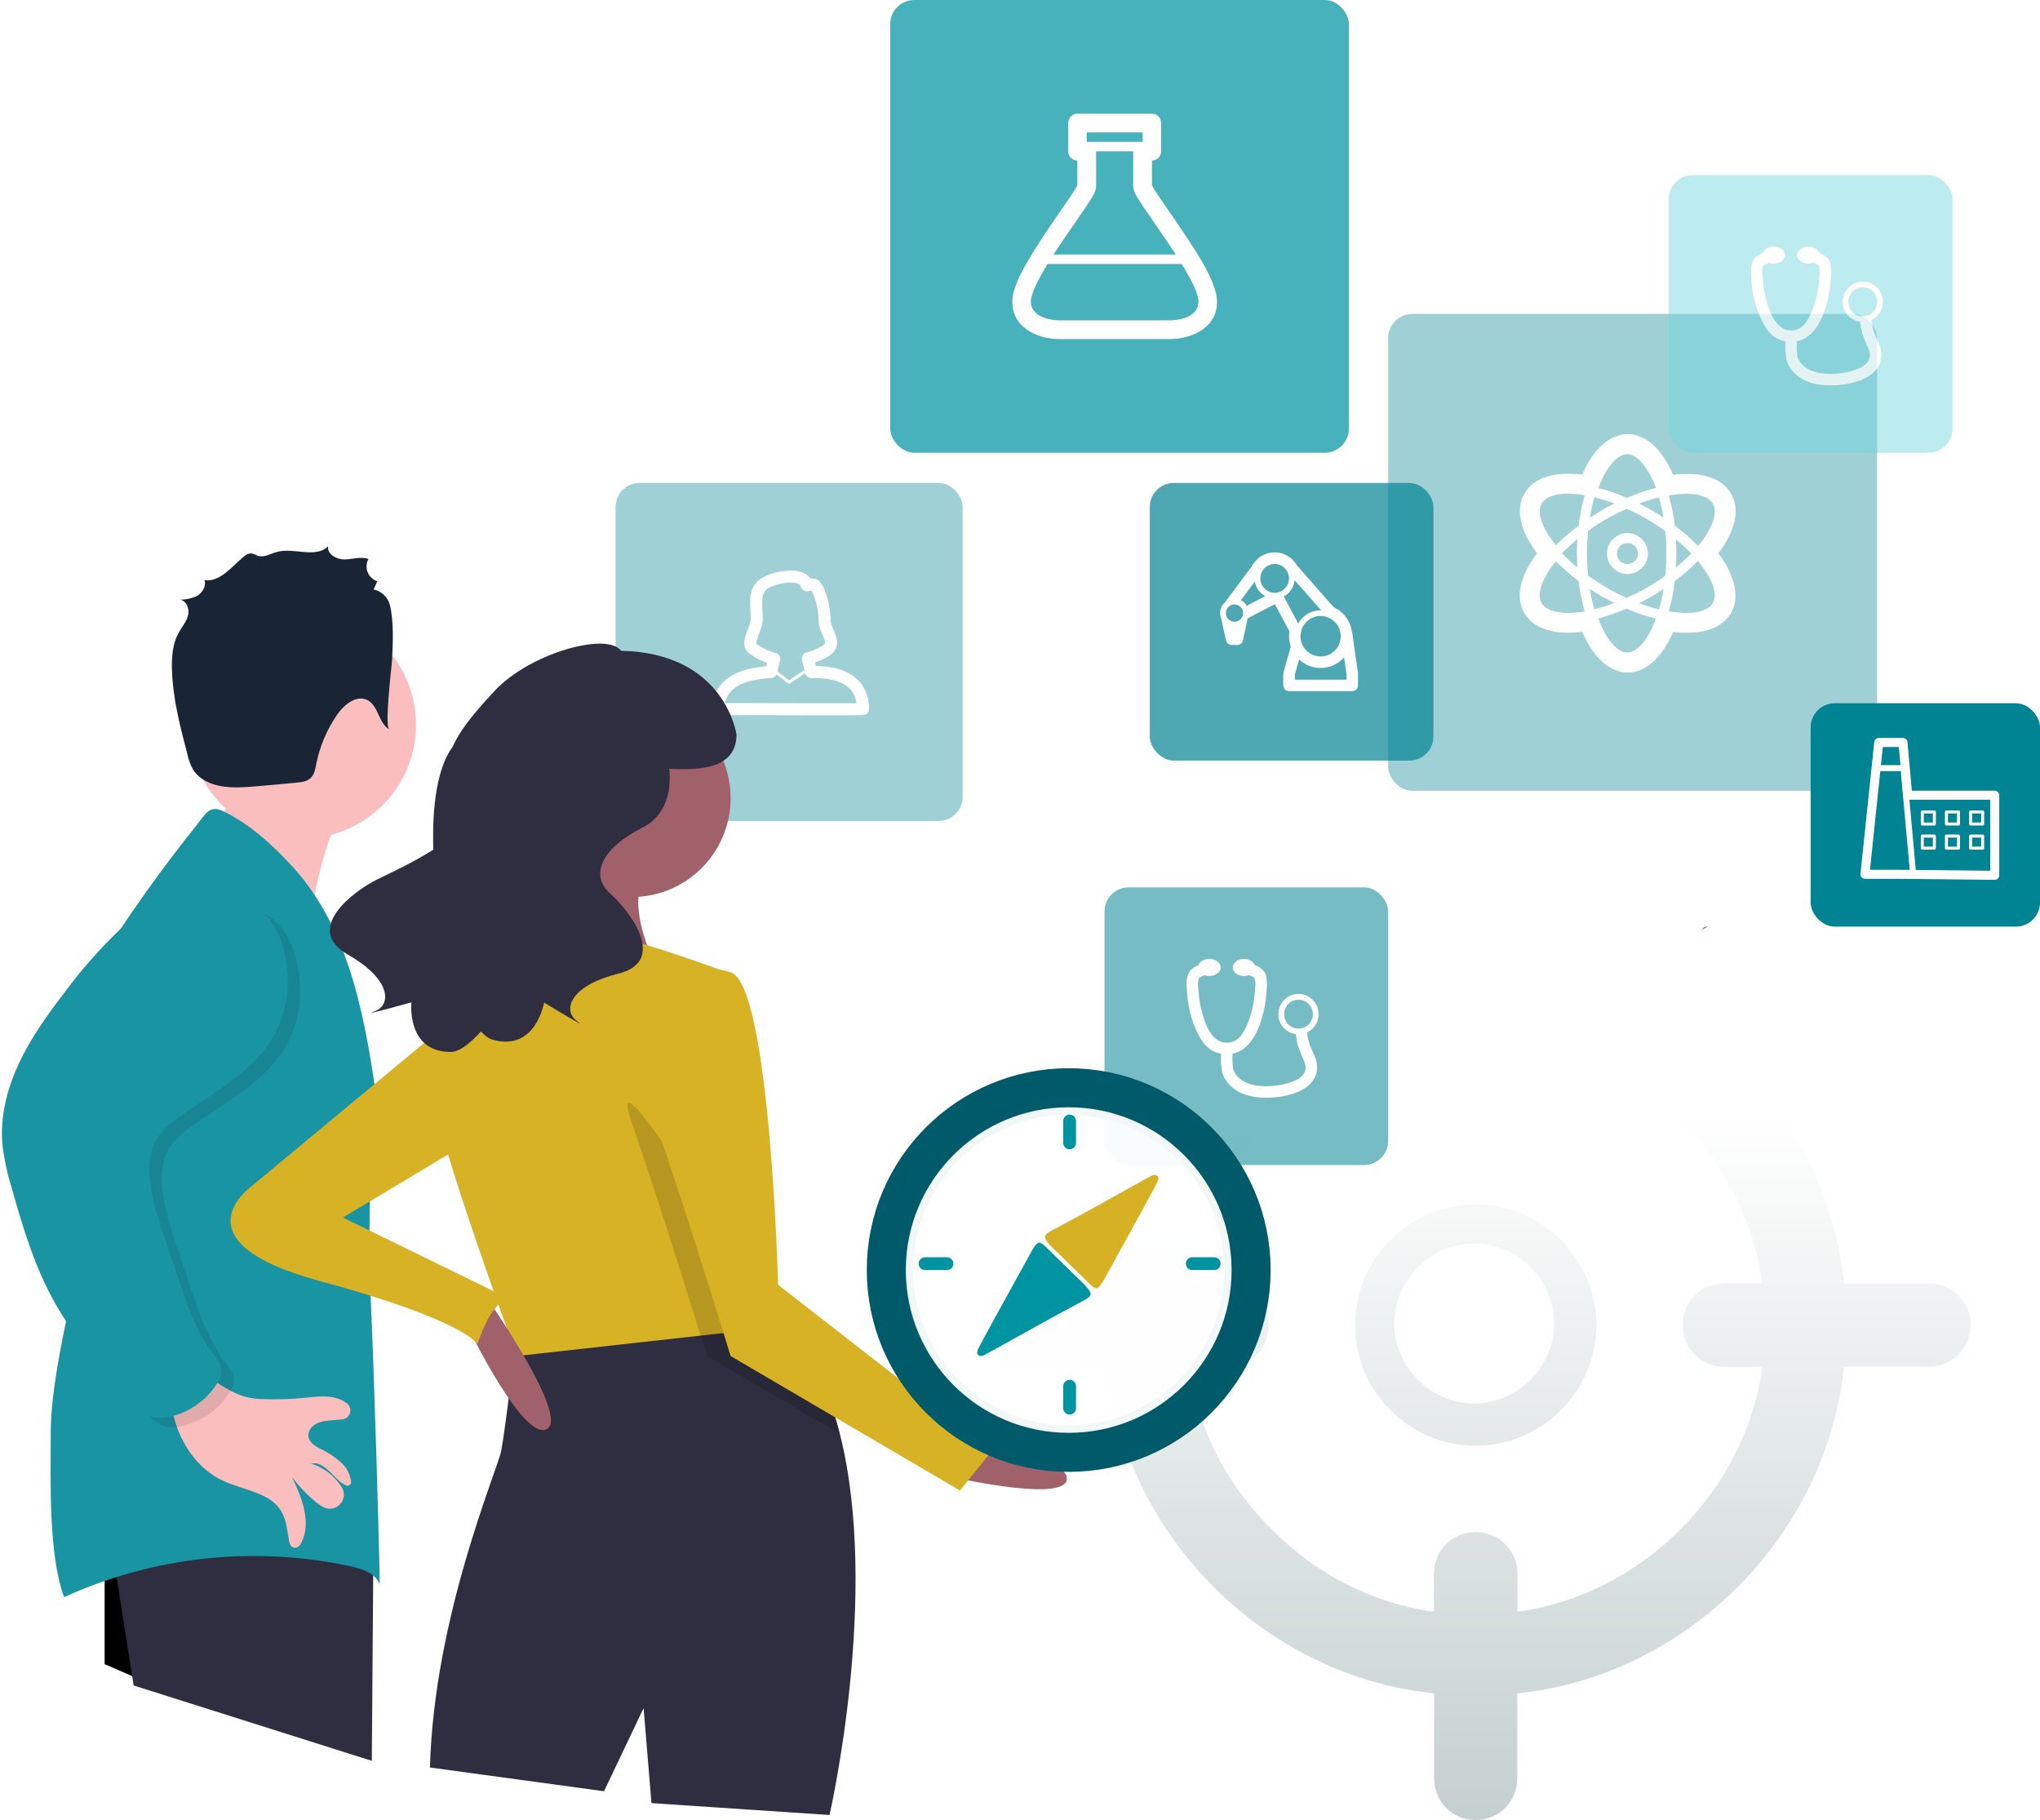 <?xml version="1.0" encoding="UTF-8"?>
<svg width="676px" height="603px" viewBox="0 0 676 603" version="1.1" xmlns="http://www.w3.org/2000/svg" xmlns:xlink="http://www.w3.org/1999/xlink">
    <!-- Generator: Sketch 61.2 (89653) - https://sketch.com -->
    <title>Stage_Home</title>
    <desc>Created with Sketch.</desc>
    <defs>
        <linearGradient x1="50%" y1="28.727%" x2="50%" y2="113.518%" id="linearGradient-1">
            <stop stop-color="#FFFFFF" offset="0%"></stop>
            <stop stop-color="#073437" offset="100%"></stop>
        </linearGradient>
        <filter x="-5.6%" y="-5.7%" width="111.1%" height="111.4%" filterUnits="objectBoundingBox" id="filter-2">
            <feGaussianBlur stdDeviation="3" in="SourceGraphic"></feGaussianBlur>
        </filter>
        <filter x="-8.4%" y="-7.6%" width="116.8%" height="115.2%" filterUnits="objectBoundingBox" id="filter-3">
            <feGaussianBlur stdDeviation="2" in="SourceGraphic"></feGaussianBlur>
        </filter>
        <filter x="-2.6%" y="-2.7%" width="105.2%" height="105.4%" filterUnits="objectBoundingBox" id="filter-4">
            <feGaussianBlur stdDeviation="1" in="SourceGraphic"></feGaussianBlur>
        </filter>
        <filter x="-10.4%" y="-11.4%" width="120.8%" height="122.7%" filterUnits="objectBoundingBox" id="filter-5">
            <feGaussianBlur stdDeviation="1" in="SourceGraphic"></feGaussianBlur>
        </filter>
        <filter x="-23.6%" y="-68.3%" width="147.0%" height="240.6%" filterUnits="objectBoundingBox" id="filter-6">
            <feGaussianBlur stdDeviation="1" in="SourceGraphic"></feGaussianBlur>
        </filter>
        <filter x="-6.4%" y="-6.5%" width="112.8%" height="113.0%" filterUnits="objectBoundingBox" id="filter-7">
            <feGaussianBlur stdDeviation="2" in="SourceGraphic"></feGaussianBlur>
        </filter>
        <filter x="-13.7%" y="-13.0%" width="127.4%" height="126.1%" filterUnits="objectBoundingBox" id="filter-8">
            <feGaussianBlur stdDeviation="2" in="SourceGraphic"></feGaussianBlur>
        </filter>
    </defs>
    <g id="Page-1" stroke="none" stroke-width="1" fill="none" fill-rule="evenodd">
        <g id="Stage_Home" transform="translate(-1, 0)">
            <path d="M490,603 C497.688,603 503.773,596.914 503.773,589.227 L503.773,589.227 L503.773,561.039 C531.961,558.156 557.586,545.023 576.805,525.805 C596.023,506.586 609.156,480.961 612.039,452.773 L612.039,452.773 L640.227,452.773 C647.914,452.773 654,446.688 654,439 C654,431.312 647.914,425.227 640.227,425.227 L640.227,425.227 L612.039,425.227 C609.156,397.039 596.023,371.414 576.805,352.195 C557.586,332.977 531.961,319.844 503.773,316.961 L503.773,316.961 L503.773,288.773 C503.773,281.086 497.688,275 490,275 C482.312,275 476.227,281.086 476.227,288.773 L476.227,288.773 L476.227,316.961 C448.039,319.844 422.414,332.977 403.195,352.195 C383.977,371.414 370.844,397.039 367.961,425.227 L367.961,425.227 L339.773,425.227 C332.086,425.227 326,431.312 326,439 C326,446.688 332.086,452.773 339.773,452.773 L339.773,452.773 L367.961,452.773 C370.844,480.961 383.977,506.586 403.195,525.805 C422.414,545.023 448.039,558.156 476.227,561.039 L476.227,561.039 L476.227,589.227 C476.227,596.914 482.312,603 490,603 Z M503.847,534 L503.847,521.441 C503.847,513.712 497.729,507.593 490,507.593 C482.271,507.593 476.153,513.712 476.153,521.441 L476.153,521.441 L476.153,534 C455.22,531.102 436.542,521.119 422.373,506.627 C407.881,492.458 397.898,473.78 395,452.847 L395,452.847 L407.559,452.847 C415.288,452.847 421.407,446.729 421.407,439 C421.407,431.271 415.288,425.153 407.559,425.153 L407.559,425.153 L395,425.153 C397.898,404.22 407.881,385.542 422.373,371.051 C436.542,356.881 455.22,346.898 476.153,344 L476.153,344 L476.153,356.559 C476.153,364.288 482.271,370.407 490,370.407 C497.729,370.407 503.847,364.288 503.847,356.559 L503.847,356.559 L503.847,344 C524.78,346.898 543.458,356.881 557.949,371.051 C572.119,385.22 582.102,404.22 585,425.153 L585,425.153 L572.441,425.153 C564.712,425.153 558.593,431.271 558.593,439 C558.593,446.729 564.712,452.847 572.441,452.847 L572.441,452.847 L585,452.847 C582.102,473.78 572.119,492.458 557.949,506.627 C543.458,521.119 524.78,531.102 503.847,534 L503.847,534 Z M490,479 C511.935,479 530,460.935 530,439 C530,417.065 511.935,399 490,399 C468.065,399 450,417.065 450,439 C450,460.935 468.065,479 490,479 Z M489.5,465 C475.105,465 463,452.895 463,438.5 C463,424.105 475.105,412 489.5,412 C503.895,412 516,424.105 516,438.5 C516,452.895 503.895,465 489.5,465 Z" id="" fill="url(#linearGradient-1)" fill-rule="nonzero" opacity="0.278" style="mix-blend-mode: overlay;"></path>
            <g id="Group-70" transform="translate(205, 0)">
                <path d="M360,308 C360.493,307.084 361.228,306.981 362,307.002 C361.334,307.335 360.666,307.667 360,308" id="Fill-20" fill="#4980C1"></path>
                <g id="Group-41-Copy-3" opacity="0.72" transform="translate(91, 0)" fill-rule="nonzero">
                    <rect id="Rectangle" fill="#0093A2" x="0" y="0" width="152" height="150" rx="8"></rect>
                    <path d="M92.886,112.335 C95.562,112.335 99.395,111.679 102.578,109.783 C105.76,107.887 108.292,104.824 108.292,99.866 C108.292,96.73 106.556,92.428 103.735,87.396 C100.842,82.365 96.936,76.604 92.669,70.406 C90.282,66.979 87.316,62.75 86.738,61.364 L86.738,61.364 L86.738,53.197 C88.401,53.197 89.775,51.812 89.775,50.134 L89.775,50.134 L89.775,40.801 C89.775,39.051 88.401,37.665 86.738,37.665 L86.738,37.665 L62.001,37.665 C60.337,37.665 58.963,39.051 58.963,40.801 L58.963,40.801 L58.963,50.134 C58.963,51.812 60.337,53.197 62.001,53.197 L62.001,53.197 L62.001,61.364 C61.422,62.75 58.457,66.979 56.07,70.406 C51.802,76.604 47.896,82.365 45.075,87.396 C42.182,92.428 40.446,96.73 40.446,99.866 C40.446,104.824 42.978,107.887 46.16,109.783 C49.343,111.679 53.176,112.335 55.853,112.335 L55.853,112.335 L92.886,112.335 Z M83.627,46.999 L65.111,46.999 L65.111,43.863 L83.627,43.863 L83.627,46.999 Z M94.621,84.334 L54.117,84.334 C56.504,80.615 59.107,76.896 61.133,73.979 C64.026,69.823 65.906,66.979 66.847,65.448 C67.787,63.916 68.221,62.677 68.221,61.729 L68.221,61.729 L68.221,50.134 L80.517,50.134 L80.517,61.729 C80.517,62.677 80.951,63.916 81.891,65.448 C82.832,66.979 84.712,69.823 87.605,73.979 C89.631,76.896 92.235,80.615 94.621,84.334 L94.621,84.334 Z M92.918,106.137 L55.828,106.137 C55.197,106.13 46.594,105.889 46.594,99.866 C46.594,97.313 49.054,92.501 52.164,87.469 L52.164,87.469 L96.574,87.469 C99.685,92.501 102.144,97.313 102.144,99.866 C102.144,105.991 93.392,106.137 92.886,106.137 L92.918,106.137 Z" id="" fill="#FFFFFF"></path>
                </g>
                <g id="Group-55" transform="translate(396, 233)" fill="#008392" fill-rule="nonzero">
                    <g id="Rectangle-2">
                        <rect id="Rectangle" x="0" y="0" width="76" height="74" rx="8"></rect>
                    </g>
                </g>
                <g id="Group-53" opacity="0.38" transform="translate(256, 104)" fill-rule="nonzero">
                    <rect id="Rectangle" fill="#008392" filter="url(#filter-2)" x="0" y="0" width="162" height="158" rx="8"></rect>
                    <path d="M79.373,118.826 C85.321,118.826 90.727,113.966 94.435,105.403 C95.979,105.634 97.524,105.634 98.991,105.634 C107.951,105.634 111.813,102.162 113.589,99.154 C116.601,93.908 115.056,86.81 109.418,79.326 C115.056,71.92 116.678,64.823 113.666,59.576 C111.89,56.568 107.951,53.019 98.991,53.019 C97.524,53.019 95.979,53.096 94.435,53.327 C90.727,44.687 85.321,39.826 79.373,39.826 C73.426,39.826 68.02,44.687 64.312,53.25 C62.768,53.019 61.223,52.942 59.756,52.942 C50.796,52.942 46.934,56.491 45.158,59.499 C42.146,64.745 43.69,71.843 49.329,79.326 C43.69,86.733 42.069,93.83 45.081,99.076 C46.857,102.085 50.796,105.634 59.756,105.634 C61.223,105.634 62.768,105.557 64.312,105.325 C68.02,113.966 73.426,118.826 79.373,118.826 Z M79.065,60.965 C75.898,59.499 72.731,58.419 69.642,57.725 C72.191,50.859 75.821,46.538 79.219,46.461 C82.617,46.538 86.17,50.859 88.719,57.648 C85.63,58.496 82.386,59.499 79.065,60.965 Z M55.585,76.626 C51.028,70.994 49.097,65.825 50.873,62.817 C52.109,60.734 54.89,59.962 57.361,59.654 C57.593,59.654 57.902,59.654 58.211,59.576 L58.211,59.576 L59.756,59.576 C61.378,59.576 63.231,59.731 65.085,60.116 C64.235,63.125 63.617,66.52 63.077,70.146 C60.296,72.229 57.747,74.466 55.585,76.626 Z M102.699,76.935 C100.459,74.543 97.833,72.306 94.975,70.146 C94.589,66.52 93.894,63.28 92.967,60.194 C95.13,59.808 97.138,59.576 98.991,59.576 L98.991,59.576 L99.378,59.576 C99.532,59.654 99.687,59.654 99.841,59.654 C102.544,59.731 106.252,60.425 107.565,62.894 C109.109,65.44 107.874,69.837 104.398,74.698 C103.857,75.392 103.317,76.241 102.699,76.935 Z M66.861,67.523 C67.247,65.131 67.711,62.894 68.329,60.734 C70.491,61.351 72.731,61.968 74.971,62.817 C73.504,63.511 72.268,64.205 70.8,65.054 C70.105,65.44 69.487,65.903 68.792,66.288 C68.097,66.674 67.479,67.137 66.861,67.523 Z M91.268,67.523 C90.573,67.137 89.955,66.674 89.337,66.288 C88.642,65.903 88.024,65.44 87.329,65.054 L87.329,65.054 L85.243,63.897 C84.548,63.511 83.853,63.202 83.158,62.894 C85.398,61.968 87.561,61.351 89.723,60.811 C90.341,62.894 90.882,65.131 91.268,67.523 Z M78.987,94.062 C76.825,93.136 74.585,91.979 72.422,90.744 C70.26,89.433 68.174,88.044 66.243,86.733 C66.012,84.341 65.857,81.872 65.857,79.326 C65.857,76.781 66.012,74.312 66.243,71.92 C68.174,70.454 70.26,69.143 72.422,67.908 C74.662,66.674 76.825,65.517 79.065,64.591 C81.227,65.517 83.467,66.674 85.63,67.908 C87.869,69.22 89.955,70.609 91.808,71.92 C92.117,74.312 92.195,76.781 92.195,79.326 C92.195,81.872 92.117,84.341 91.808,86.733 C89.878,88.199 87.792,89.51 85.63,90.744 C83.467,91.979 81.227,93.136 78.987,94.062 Z M79.296,86.193 C83.004,86.193 86.093,83.107 86.093,79.404 C86.093,75.7 83.004,72.615 79.296,72.615 C75.589,72.615 72.499,75.7 72.499,79.404 C72.499,83.107 75.589,86.193 79.296,86.193 Z M62.691,84.033 C60.837,82.49 59.138,80.869 57.593,79.326 C59.138,77.706 60.837,76.163 62.691,74.62 C62.613,76.163 62.536,77.706 62.536,79.326 C62.536,80.869 62.613,82.49 62.691,84.033 Z M95.361,84.033 C95.439,82.49 95.516,80.947 95.516,79.326 C95.516,77.783 95.439,76.241 95.361,74.698 C97.215,76.241 98.914,77.783 100.459,79.404 C98.914,80.947 97.215,82.49 95.361,84.033 Z M79.296,82.875 C77.365,82.875 75.821,81.332 75.821,79.404 C75.821,77.475 77.365,75.932 79.296,75.932 C81.227,75.932 82.772,77.475 82.772,79.404 C82.772,81.332 81.227,82.875 79.296,82.875 Z M98.914,99.076 C97.061,99.076 95.13,98.845 92.967,98.536 C93.894,95.45 94.589,92.133 94.975,88.507 C97.833,86.347 100.459,84.11 102.622,81.872 C107.333,87.504 109.341,92.827 107.565,95.836 C106.329,97.919 103.239,99.076 98.914,99.076 Z M59.756,99.076 C57.207,99.076 52.418,98.614 50.796,95.759 C49.174,92.905 50.951,87.581 55.585,81.949 C57.747,84.187 60.296,86.347 63.077,88.507 C63.617,92.133 64.235,95.45 65.085,98.536 C64.158,98.768 63.231,98.845 62.304,98.922 C61.455,98.999 60.605,99.076 59.756,99.076 Z M68.329,97.842 C67.711,95.759 67.17,93.522 66.861,91.13 C68.097,91.979 69.333,92.75 70.8,93.599 L70.8,93.599 L72.886,94.679 C73.581,95.065 74.199,95.45 74.894,95.759 C72.731,96.685 70.491,97.302 68.329,97.842 Z M89.723,97.919 C87.561,97.302 85.321,96.685 83.158,95.836 L83.158,95.836 L85.243,94.756 C86.634,94.062 88.024,93.213 89.337,92.365 C89.955,91.979 90.573,91.516 91.268,91.13 C90.882,93.522 90.341,95.759 89.723,97.919 Z M79.219,112.192 C75.821,112.115 72.191,107.794 69.642,100.928 C72.654,100.079 75.821,98.999 78.987,97.688 C82.386,99.154 85.63,100.157 88.719,101.005 C86.17,107.871 82.617,112.115 79.219,112.192 Z" id="" fill="#FFFFFF" filter="url(#filter-3)"></path>
                </g>
                <g id="Group-53-Copy" opacity="0.38" transform="translate(0, 160)">
                    <rect id="Rectangle" fill="#008392" fill-rule="nonzero" filter="url(#filter-4)" x="0" y="0" width="115" height="112" rx="8"></rect>
                    <g id="Group-6" transform="translate(34, 31)" stroke="#FFFFFF">
                        <path d="M24.07,0 C26.152,0 27.794,0.57 28.713,1.483 C29.052,1.821 29.06,2.739 29.363,2.916 C29.481,2.985 31.484,2.347 32.017,2.916 C33.925,4.951 35.209,10.663 35.209,14.093 C35.209,18.261 39.023,21.237 36.607,23.817 C35.419,25.086 32.523,26.321 29.684,27.152 L30.82,31.66 C42.106,31.449 47.832,35.538 48,43.927 C45.635,44.087 12.542,43.936 1.007,43.927 L0,43.927 C0.247,36.3 6.073,32.212 17.479,31.66 L17.479,31.66 L18.568,27.316 C15.906,26.552 13.234,25.327 11.35,23.817 C9.065,21.986 12.765,17.291 12.765,14.093 C12.765,9.574 11.758,5.495 14.536,2.916 C16.543,1.052 21.327,0 24.07,0 Z" id="Combined-Shape" stroke-width="4" stroke-linejoin="round" filter="url(#filter-5)"></path>
                        <polyline id="Path-8-Copy" filter="url(#filter-6)" points="17 30 23.441 35 31 30"></polyline>
                    </g>
                </g>
                <g id="Group-54" opacity="0.713" transform="translate(349, 58)" fill-rule="nonzero">
                    <rect id="Rectangle" fill="#73D6DE" opacity="0.665" x="0" y="0" width="94" height="92" rx="8"></rect>
                    <path d="M53.732,69.702 C56.409,69.702 59.622,69.298 62.523,68.354 C65.378,67.411 67.877,65.884 69.305,63.683 C70.332,62.065 71.179,59.415 69.528,55.686 C68.413,53.261 67.743,51.554 67.565,50.52 C67.342,49.532 67.253,49.038 67.253,49.038 C67.297,48.679 67.253,48.364 67.119,48.05 C69.395,46.972 70.956,44.681 70.956,42.03 C70.956,38.302 67.922,35.292 64.307,35.292 C60.604,35.292 57.614,38.302 57.614,42.03 C57.614,45.444 60.202,48.229 63.46,48.634 C63.415,49.128 63.549,50.026 63.817,51.329 C64.084,52.632 64.843,54.653 66.048,57.304 C66.806,59.056 66.851,60.403 66.092,61.616 C65.2,63.099 63.237,64.132 60.961,64.806 C58.685,65.524 56.052,65.884 53.732,65.884 C49.269,65.884 46.101,64.806 44.182,62.784 C43.156,61.661 42.62,60.583 42.531,59.505 L42.531,59.505 L42.397,57.798 L42.397,55.102 C47.752,54.024 50.653,48.544 52.17,43.243 C52.928,40.593 53.375,38.167 53.553,35.966 C53.91,31.563 53.955,32.282 53.642,29.901 C53.509,28.688 52.973,27.745 52.125,27.071 C51.59,26.577 50.742,26.128 49.849,25.724 C49.359,24.601 47.975,23.702 46.235,23.702 C44.138,23.702 42.487,24.96 42.487,26.532 C42.487,28.104 44.138,29.362 46.235,29.362 C46.815,29.362 47.395,29.227 47.886,29.048 C48.734,29.407 49.448,29.767 49.671,29.946 C49.849,30.261 50.028,31.339 50.028,32.237 L50.028,32.237 L49.76,35.337 C49.403,39.335 48.198,44.501 45.7,48.454 C44.405,50.476 42.665,51.464 40.479,51.464 C36.15,51.464 33.74,46.657 32.446,41.895 C31.777,39.515 31.375,37.313 31.242,35.292 L31.242,35.292 L30.974,32.237 C30.974,31.384 31.152,30.261 31.286,30.036 C31.598,29.811 32.268,29.452 33.116,29.093 C33.607,29.272 34.187,29.362 34.722,29.362 C36.819,29.362 38.515,28.104 38.515,26.532 C38.515,24.96 36.819,23.702 34.722,23.702 C32.982,23.702 31.598,24.556 31.108,25.769 C30.26,26.173 29.412,26.667 28.876,27.071 C27.225,28.509 27.136,31.474 27.181,32.327 C27.181,32.552 27.27,33.72 27.449,35.921 C27.806,40.323 29.233,46.073 32.268,50.745 C33.785,53.126 35.882,54.563 38.604,55.102 L38.604,55.102 L38.604,57.528 C38.56,57.933 38.649,58.921 38.872,60.493 C39.274,63.727 42.263,67.142 46.413,68.579 C48.511,69.343 50.92,69.702 53.732,69.702 Z M64.307,46.792 C61.63,46.792 59.533,44.681 59.533,42.03 C59.533,39.335 61.63,37.224 64.307,37.224 C66.94,37.224 69.038,39.335 69.038,42.03 C69.038,44.681 66.94,46.792 64.307,46.792 Z" id="" fill="#FFFFFF"></path>
                </g>
                <g id="Group-54-Copy" opacity="0.536" transform="translate(162, 294)" fill-rule="nonzero">
                    <rect id="Rectangle" fill="#008392" filter="url(#filter-7)" x="0" y="0" width="94" height="92" rx="8"></rect>
                    <path d="M53.732,69.702 C56.409,69.702 59.622,69.298 62.523,68.354 C65.378,67.411 67.877,65.884 69.305,63.683 C70.332,62.065 71.179,59.415 69.528,55.686 C68.413,53.261 67.743,51.554 67.565,50.52 C67.342,49.532 67.253,49.038 67.253,49.038 C67.297,48.679 67.253,48.364 67.119,48.05 C69.395,46.972 70.956,44.681 70.956,42.03 C70.956,38.302 67.922,35.292 64.307,35.292 C60.604,35.292 57.614,38.302 57.614,42.03 C57.614,45.444 60.202,48.229 63.46,48.634 C63.415,49.128 63.549,50.026 63.817,51.329 C64.084,52.632 64.843,54.653 66.048,57.304 C66.806,59.056 66.851,60.403 66.092,61.616 C65.2,63.099 63.237,64.132 60.961,64.806 C58.685,65.524 56.052,65.884 53.732,65.884 C49.269,65.884 46.101,64.806 44.182,62.784 C43.156,61.661 42.62,60.583 42.531,59.505 L42.531,59.505 L42.397,57.798 L42.397,55.102 C47.752,54.024 50.653,48.544 52.17,43.243 C52.928,40.593 53.375,38.167 53.553,35.966 C53.91,31.563 53.955,32.282 53.642,29.901 C53.509,28.688 52.973,27.745 52.125,27.071 C51.59,26.577 50.742,26.128 49.849,25.724 C49.359,24.601 47.975,23.702 46.235,23.702 C44.138,23.702 42.487,24.96 42.487,26.532 C42.487,28.104 44.138,29.362 46.235,29.362 C46.815,29.362 47.395,29.227 47.886,29.048 C48.734,29.407 49.448,29.767 49.671,29.946 C49.849,30.261 50.028,31.339 50.028,32.237 L50.028,32.237 L49.76,35.337 C49.403,39.335 48.198,44.501 45.7,48.454 C44.405,50.476 42.665,51.464 40.479,51.464 C36.15,51.464 33.74,46.657 32.446,41.895 C31.777,39.515 31.375,37.313 31.242,35.292 L31.242,35.292 L30.974,32.237 C30.974,31.384 31.152,30.261 31.286,30.036 C31.598,29.811 32.268,29.452 33.116,29.093 C33.607,29.272 34.187,29.362 34.722,29.362 C36.819,29.362 38.515,28.104 38.515,26.532 C38.515,24.96 36.819,23.702 34.722,23.702 C32.982,23.702 31.598,24.556 31.108,25.769 C30.26,26.173 29.412,26.667 28.876,27.071 C27.225,28.509 27.136,31.474 27.181,32.327 C27.181,32.552 27.27,33.72 27.449,35.921 C27.806,40.323 29.233,46.073 32.268,50.745 C33.785,53.126 35.882,54.563 38.604,55.102 L38.604,55.102 L38.604,57.528 C38.56,57.933 38.649,58.921 38.872,60.493 C39.274,63.727 42.263,67.142 46.413,68.579 C48.511,69.343 50.92,69.702 53.732,69.702 Z M64.307,46.792 C61.63,46.792 59.533,44.681 59.533,42.03 C59.533,39.335 61.63,37.224 64.307,37.224 C66.94,37.224 69.038,39.335 69.038,42.03 C69.038,44.681 66.94,46.792 64.307,46.792 Z" id="" fill="#FFFFFF" filter="url(#filter-8)"></path>
                </g>
                <g id="Group-41-Copy-2" opacity="0.696" transform="translate(177, 160)" fill-rule="nonzero">
                    <rect id="Rectangle" fill="#008392" x="0" y="0" width="94" height="92" rx="8"></rect>
                    <path d="M67.079,69 C68.15,69 68.998,68.146 68.998,67.068 L68.998,62.98 L67.079,49.549 C67.079,49.459 67.035,49.369 66.99,49.279 C66.499,45.775 64.268,42.721 61.01,41.238 L48.917,27.492 L48.828,27.402 C47.311,24.707 44.455,23 41.376,23 C38.252,23 35.397,24.707 33.879,27.537 L24.955,39.531 C23.928,40.43 23.304,41.688 23.304,43.125 C23.304,43.26 23.348,43.439 23.348,43.574 L23.348,43.619 C23.393,44.023 23.482,44.383 23.616,44.742 L25.267,52.154 C25.446,53.053 26.204,53.682 27.097,53.682 L29.015,53.682 C29.908,53.682 30.711,53.053 30.89,52.154 L32.407,45.057 C32.407,44.967 32.451,44.922 32.496,44.832 L41.332,40.25 L41.51,40.25 L46.285,49.189 C46.195,49.729 46.151,50.268 46.151,50.807 C46.151,51.975 46.374,53.143 46.731,54.221 L44.321,62.711 C44.277,62.891 44.232,63.07 44.232,63.25 L44.232,67.068 C44.232,68.146 45.08,69 46.151,69 L67.079,69 Z M41.376,36.432 C41.287,36.387 41.153,36.387 41.064,36.387 L41.019,36.387 C38.565,36.162 36.646,34.141 36.646,31.625 C36.646,30.861 36.825,30.143 37.137,29.514 C37.137,29.514 37.182,29.469 37.182,29.424 C37.583,28.66 38.208,27.986 38.922,27.537 C38.966,27.537 38.966,27.537 39.011,27.492 C39.323,27.313 39.636,27.178 39.948,27.088 C40.037,27.043 40.127,27.043 40.216,26.998 C40.618,26.908 40.975,26.818 41.376,26.818 C41.822,26.818 42.179,26.908 42.581,26.998 C42.67,27.043 42.804,27.088 42.893,27.088 C43.206,27.223 43.518,27.357 43.786,27.537 C43.875,27.537 43.92,27.582 43.964,27.627 C44.321,27.852 44.634,28.121 44.901,28.436 L44.946,28.481 C45.258,28.84 45.481,29.199 45.66,29.604 C45.705,29.604 45.705,29.604 45.705,29.648 C45.972,30.232 46.151,30.906 46.151,31.625 C46.151,33.916 44.5,35.848 42.358,36.297 C42.313,36.342 42.269,36.297 42.224,36.342 C41.956,36.387 41.688,36.387 41.376,36.432 Z M49.185,46.584 L44.411,37.6 C46.374,36.566 47.802,34.59 47.98,32.209 L56.771,42.182 L56.637,42.182 C53.424,42.182 50.658,43.934 49.185,46.584 Z M32.139,40.699 C31.693,39.891 31.023,39.262 30.22,38.857 L34.816,32.658 C35.173,34.77 36.468,36.522 38.252,37.51 L32.139,40.699 Z M28.078,46 C26.472,46 25.222,44.697 25.222,43.125 C25.222,42.766 25.267,42.451 25.401,42.137 L25.401,42.092 C25.535,41.777 25.713,41.508 25.892,41.238 C26.427,40.654 27.186,40.25 28.078,40.25 C28.882,40.25 29.64,40.609 30.176,41.193 C30.265,41.328 30.399,41.463 30.443,41.598 L30.488,41.598 C30.577,41.777 30.667,41.912 30.711,42.047 L30.756,42.227 C30.8,42.316 30.845,42.451 30.845,42.586 C30.89,42.766 30.934,42.945 30.934,43.125 C30.934,44.697 29.64,46 28.078,46 Z M56.637,57.5 C52.934,57.5 49.944,54.49 49.944,50.807 C49.944,50.313 50.033,49.863 50.122,49.324 C50.792,46.314 53.469,44.068 56.637,44.068 C57.53,44.068 58.378,44.248 59.136,44.607 C59.27,44.652 59.404,44.742 59.538,44.787 C59.761,44.922 59.984,45.012 60.163,45.147 L60.564,45.416 C60.787,45.551 60.966,45.73 61.144,45.865 C61.234,45.955 61.323,46.045 61.412,46.18 C61.68,46.404 61.903,46.719 62.126,46.988 C62.126,47.033 62.126,47.033 62.171,47.033 C62.349,47.393 62.528,47.707 62.706,48.066 L62.84,48.381 C62.929,48.65 63.018,48.92 63.063,49.234 C63.108,49.324 63.152,49.459 63.152,49.594 C63.242,49.953 63.286,50.357 63.286,50.807 C63.286,54.49 60.296,57.5 56.637,57.5 Z M65.205,65.182 L48.07,65.182 L48.07,63.52 L49.498,58.488 C51.372,60.24 53.871,61.318 56.637,61.318 C59.716,61.318 62.483,59.971 64.402,57.814 L65.205,63.385 L65.205,65.182 Z" id="" fill="#FFFFFF"></path>
                </g>
            </g>
            <g id="Group-10" transform="translate(0, 181)">
                <polygon id="Path-12" fill="#000000" points="35.671 370.365 35.671 306.066 77.416 316.416 66.664 383.761"></polygon>
                <polygon id="Path-8" fill="#2F2E41" points="124.909 309.046 124.211 402.389 45.287 377.423 35.671 316.416 79.941 293.717 117.864 302.08"></polygon>
                <g id="Group-69" transform="translate(69.856, 174.5) scale(-1, 1) translate(-69.856, -174.5) translate(0.856, 0)" fill-rule="nonzero">
                    <path d="M29.916,100.715 C31.682,106.411 33.072,112.218 34.078,118.096 C34.827,122.501 35.264,127.394 32.735,131.072 C42.37,116.6 52.432,101.691 67.072,92.351 C61.043,85.824 58.074,77.047 58.904,68.207 C58.987,67.334 46.886,71.895 45.96,72.414 C41.715,74.773 37.823,77.702 33.682,80.227 C31.539,81.526 22.611,84.601 22.528,86.461 C22.528,87.655 26.076,91.312 26.742,92.569 C28.049,95.181 29.111,97.908 29.916,100.715 L29.916,100.715 Z" id="Path" fill="#FBBEBE"></path>
                    <circle id="Oval" fill="#FBBEBE" cx="37.632" cy="59.136" r="37.632"></circle>
                    <path d="M8.837,60.681 C12.393,58.68 12.393,52.912 16.031,50.993 C19.668,49.073 23.8,52.406 26.132,55.77 C29.532,60.696 31.893,66.269 33.069,72.145 C33.398,73.816 33.706,75.643 34.96,76.809 C36.213,77.975 37.858,78.119 39.461,78.284 C44.154,78.752 48.853,79.178 53.56,79.564 C58.801,79.987 64.33,80.327 69.088,78.067 C70.966,77.225 72.579,75.883 73.753,74.188 C74.695,72.56 75.368,70.79 75.747,68.946 C78.203,59.567 80.68,50.074 80.885,40.375 C80.967,36.372 80.618,32.224 78.696,28.716 C77.576,26.652 75.932,24.857 75.469,22.587 C75.007,20.317 76.497,17.427 78.84,17.675 C76.722,17.763 74.613,17.36 72.674,16.499 C70.814,15.467 69.437,13.249 70.095,11.226 C64.874,11.897 61.072,6.717 57.003,3.364 C56.341,2.705 55.448,2.334 54.516,2.332 C53.801,2.511 53.111,2.778 52.461,3.126 C50.405,3.849 48.257,2.476 46.151,1.878 C40.499,0.289 33.316,4.127 29.123,0 C29.524,2.631 26.307,4.396 23.656,4.344 C21.004,4.292 18.271,3.312 15.763,4.2 C16.499,5.55 16.595,7.159 16.027,8.588 C15.458,10.018 14.284,11.117 12.824,11.587 L14.068,14.311 C11.454,14.836 9.363,16.803 8.673,19.388 C7.306,24.805 7.645,32.502 7.974,38.074 C8.138,40.52 10.512,59.763 8.837,60.681 Z" id="Path" fill="#192534"></path>
                    <path d="M40.222,106.91 C21.415,128.082 16.628,157.886 12.618,185.947 C15.469,202.973 16.145,226.902 14.645,257.731 C14.275,265.329 12.131,328.742 12.048,344 C13.302,340.307 17.644,338.813 21.457,337.983 C53.452,331.034 86.833,334.602 116.641,348.16 C121.874,333.481 121.041,309.98 121.041,294.107 C121.041,267.147 107.55,231.368 109.663,209.282 C110.441,201.056 129.106,180.635 126.029,174.67 C117.522,158.089 108.07,142.011 97.72,126.516 C92.512,118.715 87.079,111.069 81.421,103.58 C78.554,99.783 75.629,96.028 72.644,92.314 C69.754,88.714 68.5,85.592 63.909,87.749 C55.237,91.816 46.533,99.804 40.222,106.91 Z" id="Path" fill="#1994A3"></path>
                    <path d="M50.71,282.555 C46.104,282.721 41.493,282.575 36.908,282.118 C33.507,281.786 30.033,281.287 26.716,282.118 C25.273,282.481 23.923,283.143 22.753,284.061 C21.867,284.849 21.532,286.086 21.9,287.213 C22.267,288.339 23.268,289.142 24.448,289.257 L28.005,289.568 C30.262,289.766 32.613,289.994 34.37,291.646 C35.092,292.295 35.551,293.186 35.66,294.15 C35.878,296.571 33.777,297.891 31.895,298.899 C29.219,300.154 26.744,301.8 24.552,303.782 C22.836,305.439 21.757,307.646 21.505,310.016 C21.489,310.447 21.703,310.853 22.068,311.082 C22.432,311.311 22.892,311.329 23.273,311.128 C27.433,309.05 30.148,302.889 34.714,303.917 C30.56,305.231 27.003,307.964 24.667,311.637 C23.48,313.443 23.692,315.827 25.18,317.395 C26.667,318.962 29.039,319.302 30.907,318.214 C31.583,317.819 32.236,317.385 32.862,316.916 C35.956,314.414 38.726,311.538 41.11,308.354 C37.782,315.368 34.412,323.576 38.239,330.548 C38.629,331.331 39.444,331.812 40.319,331.774 C41.526,331.649 41.88,330.517 42.077,329.519 C42.701,326.309 42.857,322.921 44.438,320.064 C48.099,313.435 57.127,312.791 64.001,309.559 C72.249,305.736 77.897,297.506 80.174,288.716 C80.971,286.153 81.111,283.43 80.58,280.799 C79.051,274.887 71.75,273.526 67.059,276.383 C61.308,280.03 57.969,282.326 50.71,282.555 Z" id="Path" fill="#FBBEBE"></path>
                    <path d="M44.043,167.122 C51.299,178.302 63.893,184.6 74.694,192.45 C77.329,194.162 79.627,196.343 81.473,198.883 C84.199,203.082 84.583,208.419 84.023,213.362 C83.318,219.888 81.214,226.166 79.13,232.392 L74.601,245.889 C71.729,254.452 68.765,263.192 63.302,270.39 C61.903,272.221 60.275,274.175 60.338,276.471 C60.458,277.798 60.915,279.072 61.664,280.174 C65.197,285.924 70.916,290 77.513,291.468 C79.469,291.964 81.518,291.964 83.474,291.468 C86.272,290.64 88.377,288.365 90.325,286.214 C99.654,275.944 108.983,265.529 115.721,253.48 C122.303,241.721 126.242,228.659 129.87,215.72 C131.364,210.957 132.405,206.064 132.98,201.107 C133.747,191.799 131.3,182.49 127.299,174.082 C123.298,165.674 117.794,158.062 112.124,150.667 C106.773,143.404 100.827,136.596 94.347,130.313 C83.069,119.795 69.273,113.61 54.18,119.578 C43.525,123.798 39.534,132.599 38.58,143.872 C37.773,152.012 39.694,160.188 44.043,167.122 Z" id="Path" fill="#000000" opacity="0.1"></path>
                    <path d="M78.829,189.32 C81.455,191.051 83.742,193.246 85.576,195.799 C88.302,200.001 88.685,205.331 88.125,210.288 C87.41,216.819 85.317,223.101 83.223,229.331 L78.694,242.786 C75.823,251.355 72.859,260.09 67.397,267.303 C66.008,269.135 64.381,271.081 64.443,273.389 C64.557,274.714 65.014,275.987 65.77,277.084 C69.296,282.841 75.011,286.923 81.606,288.395 C83.565,288.892 85.617,288.892 87.576,288.395 C90.374,287.578 92.468,285.291 94.427,283.148 C103.755,272.861 113.082,262.449 119.819,250.392 C126.401,238.625 130.339,225.554 133.966,212.596 C135.464,207.835 136.505,202.941 137.076,197.983 C137.843,188.668 135.397,179.354 131.406,170.929 C127.416,162.505 121.902,154.898 116.233,147.498 C110.864,140.268 104.905,133.494 98.417,127.245 C87.151,116.73 73.356,110.53 58.266,116.512 C47.601,120.735 43.621,129.532 42.657,140.823 C41.897,148.937 43.838,157.075 48.182,163.975 C55.437,175.162 68.039,181.465 78.829,189.32 Z" id="Path" fill="#1994A3"></path>
                </g>
                <g id="Group-70-Copy" transform="translate(77.416, 32.256)">
                    <g id="Group-68" fill-rule="nonzero">
                        <path d="M245.648,267.474 C245.648,267.474 277.108,268.785 277.108,276.65 C277.108,284.515 241.715,276.65 241.715,276.65 L245.648,267.474 Z" id="Path" fill="#A0616A"></path>
                        <path d="M198.457,388.071 L139.47,384.139 L136.848,352.679 L123.74,380.206 L66.063,372.341 C67.373,322.529 88.347,274.028 89.658,267.474 C90.969,260.92 94.101,233.838 94.101,233.838 C99.83,221.687 129.848,220.546 153.378,221.647 C163.13,222.093 171.782,222.932 177.117,223.535 C180.643,223.928 182.727,224.217 182.727,224.217 C192.126,233.904 198.182,247.104 201.905,261.851 C215.328,314.979 198.457,388.071 198.457,388.071 Z" id="Path" fill="#2F2E41"></path>
                        <circle id="Oval" fill="#A0616A" cx="132.915" cy="51.186" r="32.771"></circle>
                        <path d="M110.631,59.051 C110.631,59.051 101.455,99.687 87.036,111.484 C72.617,123.282 143.402,111.484 143.402,111.484 C143.402,111.484 127.672,85.268 139.47,73.47 C151.267,61.672 110.631,59.051 110.631,59.051 Z" id="Path" fill="#A0616A"></path>
                        <path d="M177.484,226.838 L155.737,229.25 L94.901,236.014 C94.901,236.014 94.613,235.241 94.101,233.838 C89.684,221.791 68.409,163.171 66.063,145.566 C63.441,125.904 90.969,102.308 90.969,102.308 C90.969,102.308 117.185,97.065 125.05,97.065 C132.915,97.065 164.376,108.863 164.376,108.863 L176.107,214.398 L177.117,223.535 L177.484,226.838 Z" id="Path" fill="#D7B225"></path>
                        <path d="M201.905,261.851 L157.821,236.014 C157.821,236.014 157.048,233.497 155.737,229.25 C155.082,227.127 154.282,224.557 153.378,221.647 C148.292,205.314 139.758,178.363 132.915,158.675 C122.429,128.525 173.551,212.419 173.551,212.419 L176.107,214.398 L177.117,223.535 C180.643,223.928 182.727,224.217 182.727,224.217 C192.126,233.904 198.182,247.104 201.905,261.851 Z" id="Path" fill="#000000" opacity="0.15"></path>
                        <path d="M143.402,111.484 C143.402,111.484 130.294,128.525 140.78,158.675 C151.267,188.824 165.686,236.014 165.686,236.014 L241.715,280.583 L252.202,267.474 L181.416,212.419 C181.416,212.419 178.795,112.795 165.686,108.863 C152.578,104.93 143.402,111.484 143.402,111.484 Z" id="Path" fill="#D7B225"></path>
                        <path d="M78.516,226.183 C78.516,226.183 96.867,264.197 104.732,260.265 C112.597,256.332 85.07,217.007 85.07,217.007 L78.516,226.183 Z" id="Path" fill="#A0616A"></path>
                        <path d="M76.549,121.971 L7.075,179.648 C7.075,179.648 -19.142,198 29.359,211.108 C77.86,224.217 81.793,232.082 81.793,232.082 C81.793,232.082 87.036,215.041 93.59,217.662 L37.224,190.135 L83.104,162.607 L76.549,121.971 Z" id="Path" fill="#D7B225"></path>
                        <path d="M48.627,78.083 C52.273,76.277 60.325,72.633 67.183,68.242 C66.702,53.959 68.461,40.992 73.61,34.119 C76.5,27.557 82.569,20.988 87.322,15.814 C98.995,3.108 124.806,-3.984 129.383,2.364 C164.008,3.048 167.653,30.188 167.653,30.188 C167.473,41.54 155.674,41.899 145.339,41.485 C146.264,49.235 143.798,57.288 136.656,60.859 C122.997,67.688 118.9,76.566 125.729,82.712 C132.558,88.858 144.85,105.248 128.461,109.345 C112.071,113.443 110.022,121.638 114.803,125.052 C119.583,128.467 103.876,118.906 103.876,118.906 C103.876,118.906 101.144,135.296 86.803,131.198 C85.518,130.831 84.234,129.89 82.971,128.483 C79.098,132.739 75.642,135.255 73.038,135.269 C58.123,135.348 59.912,118.829 59.912,118.829 C59.912,118.829 42.209,123.801 47.733,121.801 C53.257,119.802 53.494,111.358 38.816,102.994 C24.137,94.629 40.394,82.16 48.627,78.083 Z" id="Path" fill="#2F2E41"></path>
                    </g>
                    <g id="Group-34-Copy" transform="translate(223.744, 153.6)">
                        <path d="M53.978,113.117 C21.267,113.117 -5.254,86.62 -5.254,53.93 C-5.254,21.241 21.267,-5.256 53.978,-5.256 C86.69,-5.256 113.211,21.241 113.211,53.93 C113.211,86.62 86.69,113.117 53.978,113.117 Z" id="Fill-70" stroke="#005A69" stroke-width="15.36"></path>
                        <path d="M53.978,107.861 C24.167,107.861 0,83.715 0,53.93 C0,24.145 24.167,0 53.978,0 C83.79,0 107.957,24.145 107.957,53.93 C107.957,83.715 83.79,107.861 53.978,107.861 Z" id="Fill-71" fill="#FFFFFF" opacity="0.949"></path>
                        <path d="M83.341,24.828 C82.519,26.558 76.628,37.323 65.667,57.122 C65.427,57.559 64.021,60.185 63.027,59.978 C62.033,59.771 60.827,58.456 60.715,58.345 C56.017,53.662 53.685,51.516 48.952,46.87 C47.654,45.596 46.291,44.086 46.109,43.128 C45.926,42.17 47.478,41.313 47.855,41.11 C51.532,39.128 53.09,38.315 56.759,36.317 C65.619,31.494 72.748,27.406 81.61,22.586 C82.26,22.232 84.574,22.232 83.341,24.828 Z" id="Fill-72" fill="#D7B124"></path>
                        <path d="M60.901,47.248 C60.079,48.979 54.187,59.743 43.226,79.543 C42.987,79.979 41.58,82.606 40.587,82.399 C39.593,82.192 38.387,80.877 38.275,80.765 C33.576,76.083 31.244,73.937 26.511,69.29 C25.213,68.017 23.851,66.506 23.668,65.548 C23.486,64.591 25.038,63.733 25.414,63.53 C29.092,61.548 30.649,60.735 34.318,58.738 C43.178,53.915 50.307,49.827 59.169,45.006 C59.819,44.652 62.133,44.652 60.901,47.248 Z" id="Fill-72" fill="#0093A2" transform="translate(42.455, 63.626) scale(-1, -1) translate(-42.455, -63.626) "></path>
                        <path d="M52.159,11.802 L52.159,4.559 C52.159,3.385 53.114,2.424 54.282,2.424 C55.449,2.424 56.404,3.385 56.404,4.559 L56.404,11.802 C56.404,12.976 55.449,13.937 54.282,13.937 C53.114,13.937 52.159,12.976 52.159,11.802" id="Fill-74" fill="#0093A2"></path>
                        <path d="M52.159,99.666 L52.159,92.423 C52.159,91.249 53.114,90.288 54.282,90.288 C55.449,90.288 56.404,91.249 56.404,92.423 L56.404,99.666 C56.404,100.84 55.449,101.801 54.282,101.801 C53.114,101.801 52.159,100.84 52.159,99.666" id="Fill-75" fill="#0093A2"></path>
                        <path d="M13.632,53.93 L6.383,53.93 C5.207,53.93 4.245,52.976 4.245,51.809 C4.245,50.643 5.207,49.689 6.383,49.689 L13.632,49.689 C14.807,49.689 15.769,50.643 15.769,51.809 C15.769,52.976 14.807,53.93 13.632,53.93" id="Fill-76" fill="#0093A2"></path>
                        <path d="M102.181,53.93 L94.932,53.93 C93.756,53.93 92.794,52.976 92.794,51.809 C92.794,50.643 93.756,49.689 94.932,49.689 L102.181,49.689 C103.356,49.689 104.318,50.643 104.318,51.809 C104.318,52.976 103.356,53.93 102.181,53.93" id="Fill-77" fill="#0093A2"></path>
                    </g>
                </g>
            </g>
            <g id="Group" transform="translate(619, 246)" stroke="#FFFFFF">
                <line x1="13" y1="11" x2="16" y2="44" id="Line" stroke-width="2" stroke-linecap="square" stroke-linejoin="round"></line>
                <rect id="Rectangle" stroke-linejoin="round" x="19" y="23" width="4" height="4"></rect>
                <rect id="Rectangle-Copy" stroke-linejoin="round" x="27" y="23" width="4" height="4"></rect>
                <rect id="Rectangle-Copy-2" stroke-linejoin="round" x="35" y="23" width="4" height="4"></rect>
                <rect id="Rectangle" stroke-linejoin="round" x="19" y="31" width="4" height="4"></rect>
                <rect id="Rectangle-Copy" stroke-linejoin="round" x="27" y="31" width="4" height="4"></rect>
                <rect id="Rectangle-Copy-2" stroke-linejoin="round" x="35" y="31" width="4" height="4"></rect>
                <path d="M0,43.659 L4.565,0 L12.587,0 L14.167,17.463 L43,17.464 L43,44 L10.375,43.659 L0,43.659 Z" id="Combined-Shape" stroke-width="3" stroke-linejoin="round"></path>
                <line x1="4.346" y1="8.5" x2="12.654" y2="8.5" id="Line-2" stroke-width="2" stroke-linecap="square"></line>
            </g>
        </g>
    </g>
</svg>